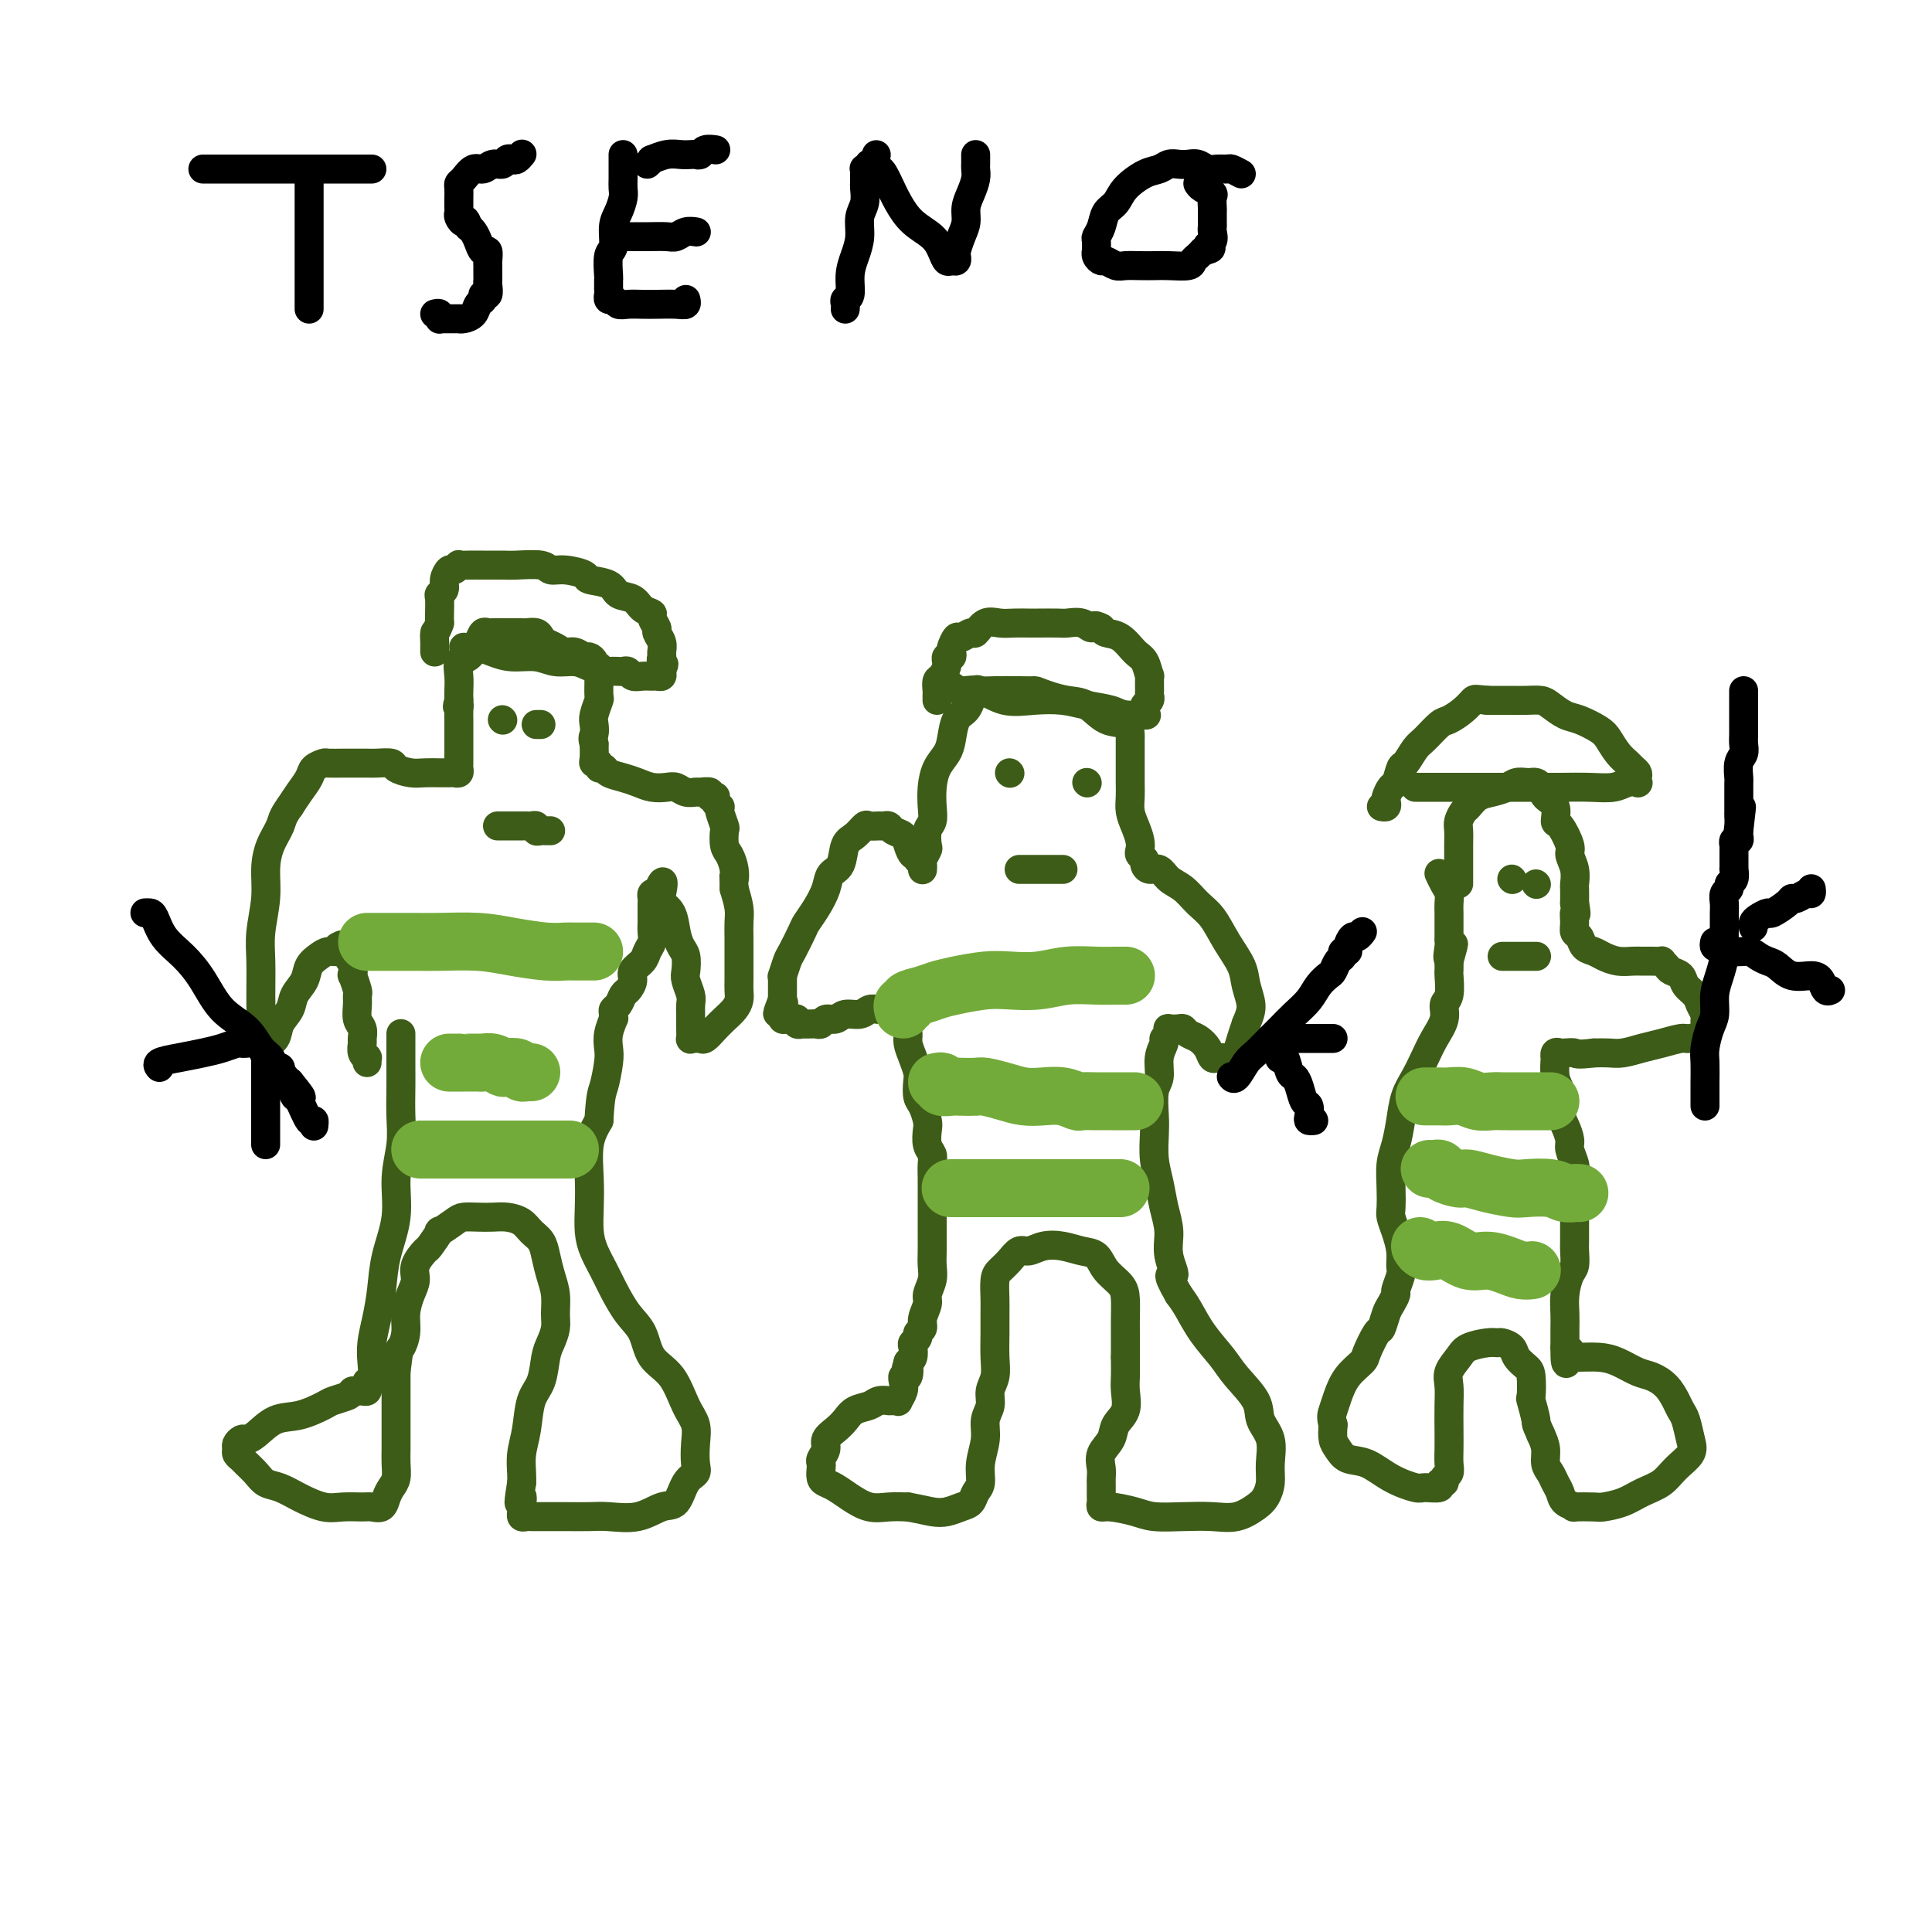 <svg viewBox='0 0 400 400' version='1.1' xmlns='http://www.w3.org/2000/svg' xmlns:xlink='http://www.w3.org/1999/xlink'><g fill='none' stroke='#3D5C18' stroke-width='6' stroke-linecap='round' stroke-linejoin='round'><path d='M83,214c0.000,0.495 0.000,0.990 0,1c-0.000,0.010 -0.000,-0.467 0,0c0.000,0.467 0.001,1.876 0,3c-0.001,1.124 -0.005,1.964 0,3c0.005,1.036 0.017,2.269 0,4c-0.017,1.731 -0.064,3.959 0,6c0.064,2.041 0.238,3.895 0,6c-0.238,2.105 -0.890,4.459 -1,7c-0.110,2.541 0.321,5.267 0,8c-0.321,2.733 -1.393,5.473 -2,8c-0.607,2.527 -0.750,4.842 -1,7c-0.250,2.158 -0.607,4.161 -1,6c-0.393,1.839 -0.824,3.515 -1,5c-0.176,1.485 -0.099,2.780 0,4c0.099,1.220 0.220,2.365 0,3c-0.220,0.635 -0.780,0.758 -1,1c-0.220,0.242 -0.100,0.601 0,1c0.100,0.399 0.182,0.839 0,1c-0.182,0.161 -0.626,0.043 -1,0c-0.374,-0.043 -0.678,-0.012 -1,0c-0.322,0.012 -0.661,0.006 -1,0'/><path d='M73,288c-0.679,0.638 -0.375,0.732 -1,1c-0.625,0.268 -2.177,0.709 -3,1c-0.823,0.291 -0.917,0.432 -2,1c-1.083,0.568 -3.154,1.563 -5,2c-1.846,0.437 -3.465,0.316 -5,1c-1.535,0.684 -2.985,2.172 -4,3c-1.015,0.828 -1.593,0.995 -2,1c-0.407,0.005 -0.642,-0.153 -1,0c-0.358,0.153 -0.840,0.618 -1,1c-0.160,0.382 0.002,0.683 0,1c-0.002,0.317 -0.167,0.652 0,1c0.167,0.348 0.666,0.708 1,1c0.334,0.292 0.503,0.514 1,1c0.497,0.486 1.322,1.234 2,2c0.678,0.766 1.209,1.550 2,2c0.791,0.450 1.844,0.566 3,1c1.156,0.434 2.417,1.188 4,2c1.583,0.812 3.489,1.683 5,2c1.511,0.317 2.629,0.079 4,0c1.371,-0.079 2.997,0.001 4,0c1.003,-0.001 1.383,-0.082 2,0c0.617,0.082 1.472,0.328 2,0c0.528,-0.328 0.730,-1.231 1,-2c0.270,-0.769 0.608,-1.404 1,-2c0.392,-0.596 0.837,-1.153 1,-2c0.163,-0.847 0.044,-1.983 0,-3c-0.044,-1.017 -0.012,-1.916 0,-3c0.012,-1.084 0.003,-2.352 0,-4c-0.003,-1.648 -0.001,-3.674 0,-5c0.001,-1.326 0.000,-1.950 0,-3c-0.000,-1.050 -0.000,-2.525 0,-4'/><path d='M82,284c0.627,-5.332 0.694,-4.664 1,-5c0.306,-0.336 0.851,-1.678 1,-3c0.149,-1.322 -0.096,-2.624 0,-4c0.096,-1.376 0.535,-2.824 1,-4c0.465,-1.176 0.956,-2.078 1,-3c0.044,-0.922 -0.359,-1.863 0,-3c0.359,-1.137 1.479,-2.469 2,-3c0.521,-0.531 0.442,-0.262 1,-1c0.558,-0.738 1.752,-2.485 2,-3c0.248,-0.515 -0.450,0.202 0,0c0.450,-0.202 2.049,-1.323 3,-2c0.951,-0.677 1.256,-0.911 2,-1c0.744,-0.089 1.928,-0.032 3,0c1.072,0.032 2.031,0.038 3,0c0.969,-0.038 1.947,-0.121 3,0c1.053,0.121 2.180,0.447 3,1c0.820,0.553 1.334,1.333 2,2c0.666,0.667 1.485,1.221 2,2c0.515,0.779 0.727,1.783 1,3c0.273,1.217 0.606,2.647 1,4c0.394,1.353 0.848,2.629 1,4c0.152,1.371 0.000,2.839 0,4c-0.000,1.161 0.151,2.016 0,3c-0.151,0.984 -0.603,2.096 -1,3c-0.397,0.904 -0.737,1.599 -1,3c-0.263,1.401 -0.449,3.509 -1,5c-0.551,1.491 -1.468,2.363 -2,4c-0.532,1.637 -0.679,4.037 -1,6c-0.321,1.963 -0.817,3.490 -1,5c-0.183,1.510 -0.052,3.003 0,4c0.052,0.997 0.026,1.499 0,2'/><path d='M108,307c-1.082,6.603 -0.287,3.612 0,3c0.287,-0.612 0.066,1.157 0,2c-0.066,0.843 0.025,0.762 0,1c-0.025,0.238 -0.164,0.796 0,1c0.164,0.204 0.631,0.055 1,0c0.369,-0.055 0.641,-0.015 1,0c0.359,0.015 0.804,0.006 2,0c1.196,-0.006 3.142,-0.009 5,0c1.858,0.009 3.628,0.030 5,0c1.372,-0.030 2.345,-0.113 4,0c1.655,0.113 3.992,0.420 6,0c2.008,-0.420 3.687,-1.567 5,-2c1.313,-0.433 2.260,-0.152 3,-1c0.740,-0.848 1.271,-2.824 2,-4c0.729,-1.176 1.654,-1.551 2,-2c0.346,-0.449 0.113,-0.974 0,-2c-0.113,-1.026 -0.107,-2.555 0,-4c0.107,-1.445 0.314,-2.806 0,-4c-0.314,-1.194 -1.151,-2.222 -2,-4c-0.849,-1.778 -1.712,-4.306 -3,-6c-1.288,-1.694 -3.002,-2.553 -4,-4c-0.998,-1.447 -1.279,-3.482 -2,-5c-0.721,-1.518 -1.882,-2.519 -3,-4c-1.118,-1.481 -2.195,-3.441 -3,-5c-0.805,-1.559 -1.340,-2.718 -2,-4c-0.660,-1.282 -1.446,-2.688 -2,-4c-0.554,-1.312 -0.875,-2.531 -1,-4c-0.125,-1.469 -0.054,-3.188 0,-5c0.054,-1.812 0.092,-3.719 0,-6c-0.092,-2.281 -0.312,-4.938 0,-7c0.312,-2.062 1.156,-3.531 2,-5'/><path d='M124,232c0.322,-5.498 0.626,-5.744 1,-7c0.374,-1.256 0.818,-3.523 1,-5c0.182,-1.477 0.101,-2.164 0,-3c-0.101,-0.836 -0.224,-1.821 0,-3c0.224,-1.179 0.795,-2.552 1,-3c0.205,-0.448 0.044,0.031 0,0c-0.044,-0.031 0.029,-0.571 0,-1c-0.029,-0.429 -0.161,-0.748 0,-1c0.161,-0.252 0.616,-0.438 1,-1c0.384,-0.562 0.698,-1.502 1,-2c0.302,-0.498 0.591,-0.556 1,-1c0.409,-0.444 0.936,-1.274 1,-2c0.064,-0.726 -0.337,-1.349 0,-2c0.337,-0.651 1.411,-1.330 2,-2c0.589,-0.670 0.694,-1.331 1,-2c0.306,-0.669 0.814,-1.345 1,-2c0.186,-0.655 0.050,-1.289 0,-2c-0.050,-0.711 -0.013,-1.500 0,-2c0.013,-0.500 0.004,-0.711 0,-1c-0.004,-0.289 -0.002,-0.655 0,-1c0.002,-0.345 0.003,-0.667 0,-1c-0.003,-0.333 -0.011,-0.677 0,-1c0.011,-0.323 0.041,-0.625 0,-1c-0.041,-0.375 -0.155,-0.821 0,-1c0.155,-0.179 0.577,-0.089 1,0'/><path d='M136,185c1.803,-4.590 1.309,-1.563 1,0c-0.309,1.563 -0.433,1.664 0,2c0.433,0.336 1.423,0.909 2,2c0.577,1.091 0.742,2.700 1,4c0.258,1.300 0.609,2.292 1,3c0.391,0.708 0.823,1.133 1,2c0.177,0.867 0.100,2.175 0,3c-0.100,0.825 -0.223,1.165 0,2c0.223,0.835 0.792,2.165 1,3c0.208,0.835 0.055,1.176 0,2c-0.055,0.824 -0.012,2.130 0,3c0.012,0.870 -0.008,1.305 0,2c0.008,0.695 0.043,1.652 0,2c-0.043,0.348 -0.163,0.087 0,0c0.163,-0.087 0.610,-0.001 1,0c0.390,0.001 0.724,-0.083 1,0c0.276,0.083 0.494,0.331 1,0c0.506,-0.331 1.298,-1.243 2,-2c0.702,-0.757 1.312,-1.358 2,-2c0.688,-0.642 1.452,-1.325 2,-2c0.548,-0.675 0.879,-1.342 1,-2c0.121,-0.658 0.033,-1.306 0,-2c-0.033,-0.694 -0.009,-1.435 0,-2c0.009,-0.565 0.003,-0.955 0,-2c-0.003,-1.045 -0.004,-2.747 0,-4c0.004,-1.253 0.011,-2.058 0,-3c-0.011,-0.942 -0.041,-2.023 0,-3c0.041,-0.977 0.155,-1.851 0,-3c-0.155,-1.149 -0.577,-2.575 -1,-4'/><path d='M152,184c-0.167,-3.624 -0.083,-2.183 0,-2c0.083,0.183 0.167,-0.890 0,-2c-0.167,-1.110 -0.584,-2.255 -1,-3c-0.416,-0.745 -0.830,-1.090 -1,-2c-0.170,-0.910 -0.097,-2.387 0,-3c0.097,-0.613 0.219,-0.363 0,-1c-0.219,-0.637 -0.777,-2.160 -1,-3c-0.223,-0.840 -0.111,-0.996 0,-1c0.111,-0.004 0.222,0.143 0,0c-0.222,-0.143 -0.776,-0.578 -1,-1c-0.224,-0.422 -0.120,-0.831 0,-1c0.120,-0.169 0.254,-0.098 0,0c-0.254,0.098 -0.897,0.223 -1,0c-0.103,-0.223 0.334,-0.796 0,-1c-0.334,-0.204 -1.440,-0.041 -2,0c-0.560,0.041 -0.576,-0.041 -1,0c-0.424,0.041 -1.257,0.204 -2,0c-0.743,-0.204 -1.395,-0.776 -2,-1c-0.605,-0.224 -1.164,-0.101 -2,0c-0.836,0.101 -1.950,0.181 -3,0c-1.050,-0.181 -2.037,-0.622 -3,-1c-0.963,-0.378 -1.903,-0.694 -3,-1c-1.097,-0.306 -2.350,-0.603 -3,-1c-0.650,-0.397 -0.696,-0.892 -1,-1c-0.304,-0.108 -0.866,0.173 -1,0c-0.134,-0.173 0.160,-0.799 0,-1c-0.160,-0.201 -0.774,0.023 -1,0c-0.226,-0.023 -0.065,-0.292 0,-1c0.065,-0.708 0.032,-1.854 0,-3'/><path d='M123,154c-0.468,-1.280 -0.140,-1.478 0,-2c0.140,-0.522 0.090,-1.366 0,-2c-0.090,-0.634 -0.221,-1.058 0,-2c0.221,-0.942 0.792,-2.404 1,-3c0.208,-0.596 0.052,-0.327 0,-1c-0.052,-0.673 0.001,-2.288 0,-3c-0.001,-0.712 -0.056,-0.520 0,-1c0.056,-0.480 0.223,-1.630 0,-2c-0.223,-0.370 -0.836,0.040 -1,0c-0.164,-0.040 0.122,-0.532 0,-1c-0.122,-0.468 -0.651,-0.913 -1,-1c-0.349,-0.087 -0.517,0.184 -1,0c-0.483,-0.184 -1.281,-0.823 -2,-1c-0.719,-0.177 -1.357,0.106 -2,0c-0.643,-0.106 -1.289,-0.603 -2,-1c-0.711,-0.397 -1.485,-0.695 -2,-1c-0.515,-0.305 -0.771,-0.618 -1,-1c-0.229,-0.382 -0.431,-0.834 -1,-1c-0.569,-0.166 -1.504,-0.044 -2,0c-0.496,0.044 -0.553,0.012 -1,0c-0.447,-0.012 -1.286,-0.005 -2,0c-0.714,0.005 -1.304,0.006 -2,0c-0.696,-0.006 -1.498,-0.019 -2,0c-0.502,0.019 -0.702,0.069 -1,0c-0.298,-0.069 -0.693,-0.259 -1,0c-0.307,0.259 -0.527,0.965 -1,2c-0.473,1.035 -1.199,2.399 -2,3c-0.801,0.601 -1.679,0.439 -2,1c-0.321,0.561 -0.086,1.843 0,3c0.086,1.157 0.025,2.188 0,3c-0.025,0.812 -0.012,1.406 0,2'/><path d='M95,145c-0.619,2.052 -0.166,1.184 0,1c0.166,-0.184 0.044,0.318 0,1c-0.044,0.682 -0.012,1.545 0,2c0.012,0.455 0.003,0.503 0,1c-0.003,0.497 -0.001,1.443 0,2c0.001,0.557 0.000,0.727 0,1c-0.000,0.273 0.000,0.651 0,1c-0.000,0.349 -0.000,0.671 0,1c0.000,0.329 0.001,0.666 0,1c-0.001,0.334 -0.003,0.664 0,1c0.003,0.336 0.012,0.679 0,1c-0.012,0.321 -0.045,0.622 0,1c0.045,0.378 0.168,0.833 0,1c-0.168,0.167 -0.629,0.044 -1,0c-0.371,-0.044 -0.654,-0.011 -1,0c-0.346,0.011 -0.755,0.000 -1,0c-0.245,-0.000 -0.326,0.010 -1,0c-0.674,-0.010 -1.942,-0.041 -3,0c-1.058,0.041 -1.906,0.155 -3,0c-1.094,-0.155 -2.433,-0.577 -3,-1c-0.567,-0.423 -0.363,-0.845 -1,-1c-0.637,-0.155 -2.115,-0.041 -3,0c-0.885,0.041 -1.178,0.010 -2,0c-0.822,-0.010 -2.175,-0.000 -3,0c-0.825,0.000 -1.123,-0.009 -2,0c-0.877,0.009 -2.332,0.036 -3,0c-0.668,-0.036 -0.549,-0.134 -1,0c-0.451,0.134 -1.471,0.500 -2,1c-0.529,0.500 -0.565,1.135 -1,2c-0.435,0.865 -1.267,1.962 -2,3c-0.733,1.038 -1.366,2.019 -2,3'/><path d='M60,167c-1.587,2.117 -1.553,2.911 -2,4c-0.447,1.089 -1.374,2.473 -2,4c-0.626,1.527 -0.953,3.197 -1,5c-0.047,1.803 0.184,3.739 0,6c-0.184,2.261 -0.782,4.849 -1,7c-0.218,2.151 -0.055,3.866 0,6c0.055,2.134 0.000,4.687 0,7c-0.000,2.313 0.053,4.387 0,6c-0.053,1.613 -0.212,2.766 0,4c0.212,1.234 0.796,2.550 1,3c0.204,0.450 0.028,0.035 0,0c-0.028,-0.035 0.090,0.311 0,0c-0.090,-0.311 -0.390,-1.280 0,-2c0.390,-0.720 1.471,-1.193 2,-2c0.529,-0.807 0.508,-1.949 1,-3c0.492,-1.051 1.497,-2.011 2,-3c0.503,-0.989 0.505,-2.006 1,-3c0.495,-0.994 1.485,-1.964 2,-3c0.515,-1.036 0.555,-2.137 1,-3c0.445,-0.863 1.295,-1.489 2,-2c0.705,-0.511 1.267,-0.907 2,-1c0.733,-0.093 1.638,0.116 2,0c0.362,-0.116 0.181,-0.558 0,-1'/><path d='M70,196c1.090,-0.669 0.814,-0.343 1,0c0.186,0.343 0.833,0.702 1,1c0.167,0.298 -0.148,0.535 0,1c0.148,0.465 0.757,1.156 1,2c0.243,0.844 0.118,1.839 0,2c-0.118,0.161 -0.229,-0.511 0,0c0.229,0.511 0.797,2.205 1,3c0.203,0.795 0.040,0.689 0,1c-0.040,0.311 0.042,1.038 0,2c-0.042,0.962 -0.208,2.159 0,3c0.208,0.841 0.792,1.326 1,2c0.208,0.674 0.042,1.539 0,2c-0.042,0.461 0.041,0.520 0,1c-0.041,0.480 -0.207,1.383 0,2c0.207,0.617 0.788,0.949 1,1c0.212,0.051 0.057,-0.179 0,0c-0.057,0.179 -0.016,0.765 0,1c0.016,0.235 0.008,0.117 0,0'/><path d='M190,178c0.087,-0.469 0.174,-0.937 0,-1c-0.174,-0.063 -0.610,0.281 -1,0c-0.390,-0.281 -0.735,-1.185 -1,-2c-0.265,-0.815 -0.451,-1.539 -1,-2c-0.549,-0.461 -1.460,-0.659 -2,-1c-0.540,-0.341 -0.707,-0.825 -1,-1c-0.293,-0.175 -0.711,-0.040 -1,0c-0.289,0.040 -0.449,-0.013 -1,0c-0.551,0.013 -1.495,0.094 -2,0c-0.505,-0.094 -0.573,-0.363 -1,0c-0.427,0.363 -1.213,1.359 -2,2c-0.787,0.641 -1.576,0.926 -2,2c-0.424,1.074 -0.485,2.935 -1,4c-0.515,1.065 -1.485,1.333 -2,2c-0.515,0.667 -0.576,1.734 -1,3c-0.424,1.266 -1.213,2.732 -2,4c-0.787,1.268 -1.574,2.337 -2,3c-0.426,0.663 -0.492,0.919 -1,2c-0.508,1.081 -1.457,2.986 -2,4c-0.543,1.014 -0.682,1.136 -1,2c-0.318,0.864 -0.817,2.469 -1,3c-0.183,0.531 -0.049,-0.011 0,0c0.049,0.011 0.013,0.577 0,1c-0.013,0.423 -0.004,0.705 0,1c0.004,0.295 0.001,0.605 0,1c-0.001,0.395 -0.000,0.876 0,1c0.000,0.124 0.000,-0.107 0,0c-0.000,0.107 -0.000,0.554 0,1'/><path d='M162,207c-2.010,5.128 -0.536,1.948 0,1c0.536,-0.948 0.132,0.335 0,1c-0.132,0.665 0.007,0.713 0,1c-0.007,0.287 -0.161,0.813 0,1c0.161,0.187 0.636,0.036 1,0c0.364,-0.036 0.618,0.043 1,0c0.382,-0.043 0.894,-0.208 1,0c0.106,0.208 -0.193,0.787 0,1c0.193,0.213 0.878,0.058 1,0c0.122,-0.058 -0.319,-0.020 0,0c0.319,0.020 1.398,0.020 2,0c0.602,-0.020 0.727,-0.062 1,0c0.273,0.062 0.696,0.228 1,0c0.304,-0.228 0.490,-0.849 1,-1c0.510,-0.151 1.343,0.170 2,0c0.657,-0.170 1.136,-0.830 2,-1c0.864,-0.170 2.111,0.151 3,0c0.889,-0.151 1.419,-0.774 2,-1c0.581,-0.226 1.212,-0.057 2,0c0.788,0.057 1.731,0.000 2,0c0.269,-0.000 -0.138,0.055 0,0c0.138,-0.055 0.820,-0.221 1,0c0.180,0.221 -0.144,0.829 0,1c0.144,0.171 0.755,-0.094 1,0c0.245,0.094 0.122,0.547 0,1'/><path d='M186,211c3.234,-0.027 2.320,0.405 2,1c-0.320,0.595 -0.047,1.351 0,2c0.047,0.649 -0.132,1.189 0,2c0.132,0.811 0.574,1.893 1,3c0.426,1.107 0.836,2.240 1,3c0.164,0.760 0.083,1.147 0,2c-0.083,0.853 -0.167,2.172 0,3c0.167,0.828 0.584,1.167 1,2c0.416,0.833 0.829,2.161 1,3c0.171,0.839 0.098,1.187 0,2c-0.098,0.813 -0.222,2.089 0,3c0.222,0.911 0.792,1.458 1,2c0.208,0.542 0.056,1.079 0,2c-0.056,0.921 -0.015,2.228 0,3c0.015,0.772 0.004,1.011 0,2c-0.004,0.989 -0.001,2.729 0,4c0.001,1.271 0.001,2.072 0,3c-0.001,0.928 -0.004,1.982 0,3c0.004,1.018 0.016,2.001 0,3c-0.016,0.999 -0.061,2.014 0,3c0.061,0.986 0.228,1.941 0,3c-0.228,1.059 -0.850,2.220 -1,3c-0.150,0.780 0.171,1.179 0,2c-0.171,0.821 -0.834,2.066 -1,3c-0.166,0.934 0.166,1.559 0,2c-0.166,0.441 -0.828,0.699 -1,1c-0.172,0.301 0.147,0.644 0,1c-0.147,0.356 -0.761,0.724 -1,1c-0.239,0.276 -0.103,0.459 0,1c0.103,0.541 0.172,1.440 0,2c-0.172,0.560 -0.586,0.780 -1,1'/><path d='M188,282c-0.789,2.732 -0.263,1.063 0,1c0.263,-0.063 0.263,1.479 0,2c-0.263,0.521 -0.788,0.020 -1,0c-0.212,-0.020 -0.112,0.439 0,1c0.112,0.561 0.236,1.222 0,2c-0.236,0.778 -0.832,1.673 -1,2c-0.168,0.327 0.092,0.087 0,0c-0.092,-0.087 -0.537,-0.020 -1,0c-0.463,0.020 -0.943,-0.007 -1,0c-0.057,0.007 0.308,0.046 0,0c-0.308,-0.046 -1.289,-0.178 -2,0c-0.711,0.178 -1.151,0.667 -2,1c-0.849,0.333 -2.107,0.512 -3,1c-0.893,0.488 -1.420,1.286 -2,2c-0.580,0.714 -1.213,1.343 -2,2c-0.787,0.657 -1.727,1.341 -2,2c-0.273,0.659 0.122,1.294 0,2c-0.122,0.706 -0.763,1.485 -1,2c-0.237,0.515 -0.072,0.767 0,1c0.072,0.233 0.052,0.446 0,1c-0.052,0.554 -0.135,1.448 0,2c0.135,0.552 0.489,0.761 1,1c0.511,0.239 1.178,0.509 2,1c0.822,0.491 1.798,1.204 3,2c1.202,0.796 2.631,1.676 4,2c1.369,0.324 2.677,0.093 4,0c1.323,-0.093 2.662,-0.046 4,0'/><path d='M188,312c2.848,0.522 3.967,0.827 5,1c1.033,0.173 1.980,0.213 3,0c1.020,-0.213 2.115,-0.681 3,-1c0.885,-0.319 1.562,-0.489 2,-1c0.438,-0.511 0.638,-1.361 1,-2c0.362,-0.639 0.886,-1.066 1,-2c0.114,-0.934 -0.181,-2.375 0,-4c0.181,-1.625 0.837,-3.435 1,-5c0.163,-1.565 -0.167,-2.886 0,-4c0.167,-1.114 0.829,-2.023 1,-3c0.171,-0.977 -0.150,-2.022 0,-3c0.150,-0.978 0.773,-1.888 1,-3c0.227,-1.112 0.060,-2.427 0,-4c-0.060,-1.573 -0.014,-3.405 0,-5c0.014,-1.595 -0.004,-2.955 0,-4c0.004,-1.045 0.032,-1.776 0,-3c-0.032,-1.224 -0.122,-2.940 0,-4c0.122,-1.060 0.458,-1.465 1,-2c0.542,-0.535 1.292,-1.202 2,-2c0.708,-0.798 1.375,-1.727 2,-2c0.625,-0.273 1.207,0.110 2,0c0.793,-0.110 1.797,-0.714 3,-1c1.203,-0.286 2.606,-0.253 4,0c1.394,0.253 2.780,0.727 4,1c1.220,0.273 2.274,0.345 3,1c0.726,0.655 1.123,1.892 2,3c0.877,1.108 2.235,2.087 3,3c0.765,0.913 0.937,1.760 1,3c0.063,1.240 0.017,2.872 0,4c-0.017,1.128 -0.005,1.751 0,3c0.005,1.249 0.002,3.125 0,5'/><path d='M233,281c0.008,2.635 0.029,3.223 0,4c-0.029,0.777 -0.106,1.744 0,3c0.106,1.256 0.396,2.801 0,4c-0.396,1.199 -1.479,2.051 -2,3c-0.521,0.949 -0.479,1.993 -1,3c-0.521,1.007 -1.604,1.975 -2,3c-0.396,1.025 -0.106,2.106 0,3c0.106,0.894 0.029,1.601 0,2c-0.029,0.399 -0.009,0.489 0,1c0.009,0.511 0.006,1.443 0,2c-0.006,0.557 -0.014,0.741 0,1c0.014,0.259 0.049,0.595 0,1c-0.049,0.405 -0.181,0.879 0,1c0.181,0.121 0.676,-0.112 2,0c1.324,0.112 3.477,0.567 5,1c1.523,0.433 2.418,0.842 4,1c1.582,0.158 3.852,0.065 6,0c2.148,-0.065 4.173,-0.103 6,0c1.827,0.103 3.456,0.346 5,0c1.544,-0.346 3.004,-1.281 4,-2c0.996,-0.719 1.527,-1.220 2,-2c0.473,-0.780 0.887,-1.838 1,-3c0.113,-1.162 -0.074,-2.429 0,-4c0.074,-1.571 0.408,-3.448 0,-5c-0.408,-1.552 -1.558,-2.780 -2,-4c-0.442,-1.220 -0.177,-2.430 -1,-4c-0.823,-1.570 -2.734,-3.498 -4,-5c-1.266,-1.502 -1.886,-2.578 -3,-4c-1.114,-1.422 -2.723,-3.191 -4,-5c-1.277,-1.809 -2.222,-3.660 -3,-5c-0.778,-1.340 -1.389,-2.170 -2,-3'/><path d='M244,268c-3.102,-5.368 -1.356,-3.789 -1,-4c0.356,-0.211 -0.679,-2.211 -1,-4c-0.321,-1.789 0.072,-3.367 0,-5c-0.072,-1.633 -0.607,-3.320 -1,-5c-0.393,-1.680 -0.642,-3.353 -1,-5c-0.358,-1.647 -0.824,-3.269 -1,-5c-0.176,-1.731 -0.062,-3.572 0,-5c0.062,-1.428 0.073,-2.442 0,-4c-0.073,-1.558 -0.231,-3.660 0,-5c0.231,-1.340 0.850,-1.917 1,-3c0.150,-1.083 -0.170,-2.672 0,-4c0.170,-1.328 0.828,-2.394 1,-3c0.172,-0.606 -0.143,-0.751 0,-1c0.143,-0.249 0.745,-0.604 1,-1c0.255,-0.396 0.161,-0.835 0,-1c-0.161,-0.165 -0.391,-0.056 0,0c0.391,0.056 1.404,0.059 2,0c0.596,-0.059 0.776,-0.180 1,0c0.224,0.180 0.494,0.661 1,1c0.506,0.339 1.249,0.536 2,1c0.751,0.464 1.511,1.196 2,2c0.489,0.804 0.708,1.680 1,2c0.292,0.320 0.655,0.084 1,0c0.345,-0.084 0.670,-0.017 1,0c0.330,0.017 0.666,-0.015 1,0c0.334,0.015 0.667,0.076 1,0c0.333,-0.076 0.667,-0.290 1,-1c0.333,-0.710 0.667,-1.917 1,-3c0.333,-1.083 0.667,-2.041 1,-3'/><path d='M258,212c0.745,-1.795 1.109,-2.781 1,-4c-0.109,-1.219 -0.689,-2.671 -1,-4c-0.311,-1.329 -0.351,-2.534 -1,-4c-0.649,-1.466 -1.907,-3.193 -3,-5c-1.093,-1.807 -2.022,-3.693 -3,-5c-0.978,-1.307 -2.006,-2.034 -3,-3c-0.994,-0.966 -1.955,-2.171 -3,-3c-1.045,-0.829 -2.174,-1.283 -3,-2c-0.826,-0.717 -1.349,-1.698 -2,-2c-0.651,-0.302 -1.428,0.074 -2,0c-0.572,-0.074 -0.937,-0.599 -1,-1c-0.063,-0.401 0.177,-0.677 0,-1c-0.177,-0.323 -0.769,-0.694 -1,-1c-0.231,-0.306 -0.100,-0.546 0,-1c0.100,-0.454 0.170,-1.121 0,-2c-0.170,-0.879 -0.582,-1.969 -1,-3c-0.418,-1.031 -0.844,-2.002 -1,-3c-0.156,-0.998 -0.042,-2.025 0,-3c0.042,-0.975 0.011,-1.900 0,-3c-0.011,-1.100 -0.003,-2.375 0,-3c0.003,-0.625 0.001,-0.600 0,-1c-0.001,-0.400 -0.001,-1.225 0,-2c0.001,-0.775 0.002,-1.501 0,-2c-0.002,-0.499 -0.009,-0.771 0,-1c0.009,-0.229 0.033,-0.414 0,-1c-0.033,-0.586 -0.122,-1.571 -1,-2c-0.878,-0.429 -2.545,-0.300 -4,-1c-1.455,-0.700 -2.700,-2.227 -4,-3c-1.300,-0.773 -2.657,-0.792 -4,-1c-1.343,-0.208 -2.671,-0.604 -4,-1'/><path d='M217,144c-3.042,-1.155 -2.646,-1.044 -3,-1c-0.354,0.044 -1.458,0.020 -3,0c-1.542,-0.020 -3.523,-0.035 -5,0c-1.477,0.035 -2.450,0.121 -3,0c-0.550,-0.121 -0.676,-0.449 -1,0c-0.324,0.449 -0.847,1.674 -1,2c-0.153,0.326 0.062,-0.247 0,0c-0.062,0.247 -0.401,1.314 -1,2c-0.599,0.686 -1.456,0.990 -2,2c-0.544,1.010 -0.773,2.724 -1,4c-0.227,1.276 -0.452,2.114 -1,3c-0.548,0.886 -1.418,1.822 -2,3c-0.582,1.178 -0.874,2.600 -1,4c-0.126,1.400 -0.085,2.780 0,4c0.085,1.220 0.215,2.281 0,3c-0.215,0.719 -0.776,1.095 -1,2c-0.224,0.905 -0.113,2.337 0,3c0.113,0.663 0.226,0.556 0,1c-0.226,0.444 -0.793,1.439 -1,2c-0.207,0.561 -0.056,0.686 0,1c0.056,0.314 0.015,0.815 0,1c-0.015,0.185 -0.004,0.053 0,0c0.004,-0.053 0.002,-0.026 0,0'/><path d='M302,183c0.000,-0.382 0.000,-0.763 0,-1c-0.000,-0.237 -0.001,-0.328 0,-1c0.001,-0.672 0.003,-1.924 0,-3c-0.003,-1.076 -0.013,-1.975 0,-3c0.013,-1.025 0.047,-2.176 0,-3c-0.047,-0.824 -0.176,-1.320 0,-2c0.176,-0.680 0.656,-1.544 1,-2c0.344,-0.456 0.553,-0.504 1,-1c0.447,-0.496 1.131,-1.439 2,-2c0.869,-0.561 1.921,-0.739 3,-1c1.079,-0.261 2.183,-0.606 3,-1c0.817,-0.394 1.346,-0.838 2,-1c0.654,-0.162 1.432,-0.041 2,0c0.568,0.041 0.924,0.003 1,0c0.076,-0.003 -0.130,0.028 0,0c0.130,-0.028 0.595,-0.115 1,0c0.405,0.115 0.751,0.434 1,1c0.249,0.566 0.400,1.381 1,2c0.600,0.619 1.648,1.043 2,2c0.352,0.957 0.007,2.447 0,3c-0.007,0.553 0.324,0.169 1,1c0.676,0.831 1.698,2.875 2,4c0.302,1.125 -0.115,1.329 0,2c0.115,0.671 0.763,1.809 1,3c0.237,1.191 0.064,2.436 0,3c-0.064,0.564 -0.018,0.447 0,1c0.018,0.553 0.009,1.777 0,3'/><path d='M326,187c0.615,3.456 0.153,2.096 0,2c-0.153,-0.096 0.004,1.074 0,2c-0.004,0.926 -0.168,1.610 0,2c0.168,0.390 0.666,0.487 1,1c0.334,0.513 0.502,1.444 1,2c0.498,0.556 1.327,0.737 2,1c0.673,0.263 1.191,0.606 2,1c0.809,0.394 1.909,0.838 3,1c1.091,0.162 2.172,0.043 3,0c0.828,-0.043 1.402,-0.009 2,0c0.598,0.009 1.220,-0.009 2,0c0.780,0.009 1.719,0.043 2,0c0.281,-0.043 -0.094,-0.163 0,0c0.094,0.163 0.659,0.610 1,1c0.341,0.390 0.458,0.723 1,1c0.542,0.277 1.508,0.498 2,1c0.492,0.502 0.510,1.286 1,2c0.490,0.714 1.452,1.357 2,2c0.548,0.643 0.682,1.286 1,2c0.318,0.714 0.820,1.501 1,2c0.180,0.499 0.038,0.712 0,1c-0.038,0.288 0.028,0.651 0,1c-0.028,0.349 -0.149,0.685 0,1c0.149,0.315 0.568,0.609 0,1c-0.568,0.391 -2.123,0.879 -3,1c-0.877,0.121 -1.077,-0.125 -2,0c-0.923,0.125 -2.568,0.622 -4,1c-1.432,0.378 -2.652,0.637 -4,1c-1.348,0.363 -2.824,0.828 -4,1c-1.176,0.172 -2.050,0.049 -3,0c-0.950,-0.049 -1.975,-0.025 -3,0'/><path d='M330,218c-3.891,0.466 -3.617,0.129 -4,0c-0.383,-0.129 -1.423,-0.052 -2,0c-0.577,0.052 -0.692,0.080 -1,0c-0.308,-0.080 -0.811,-0.266 -1,0c-0.189,0.266 -0.066,0.984 0,1c0.066,0.016 0.073,-0.670 0,0c-0.073,0.670 -0.226,2.697 0,4c0.226,1.303 0.830,1.881 1,3c0.170,1.119 -0.094,2.779 0,4c0.094,1.221 0.547,2.004 1,3c0.453,0.996 0.906,2.206 1,3c0.094,0.794 -0.171,1.171 0,2c0.171,0.829 0.778,2.109 1,3c0.222,0.891 0.060,1.393 0,2c-0.060,0.607 -0.016,1.320 0,2c0.016,0.680 0.004,1.327 0,2c-0.004,0.673 -0.001,1.372 0,2c0.001,0.628 0.001,1.183 0,2c-0.001,0.817 -0.003,1.894 0,3c0.003,1.106 0.011,2.242 0,3c-0.011,0.758 -0.041,1.140 0,2c0.041,0.860 0.155,2.198 0,3c-0.155,0.802 -0.577,1.068 -1,2c-0.423,0.932 -0.845,2.529 -1,4c-0.155,1.471 -0.041,2.817 0,4c0.041,1.183 0.011,2.203 0,3c-0.011,0.797 -0.003,1.371 0,2c0.003,0.629 0.002,1.315 0,2'/><path d='M324,279c-0.067,6.044 0.764,2.155 1,1c0.236,-1.155 -0.125,0.425 0,1c0.125,0.575 0.736,0.147 1,0c0.264,-0.147 0.181,-0.013 1,0c0.819,0.013 2.541,-0.097 4,0c1.459,0.097 2.657,0.400 4,1c1.343,0.600 2.832,1.498 4,2c1.168,0.502 2.015,0.608 3,1c0.985,0.392 2.109,1.070 3,2c0.891,0.930 1.547,2.111 2,3c0.453,0.889 0.701,1.487 1,2c0.299,0.513 0.650,0.942 1,2c0.350,1.058 0.698,2.744 1,4c0.302,1.256 0.557,2.080 0,3c-0.557,0.920 -1.925,1.935 -3,3c-1.075,1.065 -1.857,2.180 -3,3c-1.143,0.820 -2.648,1.344 -4,2c-1.352,0.656 -2.553,1.444 -4,2c-1.447,0.556 -3.141,0.879 -4,1c-0.859,0.121 -0.885,0.041 -2,0c-1.115,-0.041 -3.321,-0.041 -4,0c-0.679,0.041 0.169,0.124 0,0c-0.169,-0.124 -1.356,-0.455 -2,-1c-0.644,-0.545 -0.746,-1.304 -1,-2c-0.254,-0.696 -0.659,-1.330 -1,-2c-0.341,-0.670 -0.617,-1.375 -1,-2c-0.383,-0.625 -0.872,-1.168 -1,-2c-0.128,-0.832 0.106,-1.952 0,-3c-0.106,-1.048 -0.553,-2.024 -1,-3'/><path d='M319,297c-1.249,-2.758 -0.873,-2.153 -1,-3c-0.127,-0.847 -0.759,-3.147 -1,-4c-0.241,-0.853 -0.091,-0.259 0,-1c0.091,-0.741 0.123,-2.815 0,-4c-0.123,-1.185 -0.400,-1.480 -1,-2c-0.600,-0.520 -1.524,-1.264 -2,-2c-0.476,-0.736 -0.505,-1.463 -1,-2c-0.495,-0.537 -1.455,-0.885 -2,-1c-0.545,-0.115 -0.675,0.003 -1,0c-0.325,-0.003 -0.843,-0.126 -2,0c-1.157,0.126 -2.951,0.500 -4,1c-1.049,0.500 -1.353,1.127 -2,2c-0.647,0.873 -1.637,1.994 -2,3c-0.363,1.006 -0.097,1.897 0,3c0.097,1.103 0.027,2.418 0,4c-0.027,1.582 -0.011,3.432 0,5c0.011,1.568 0.018,2.855 0,4c-0.018,1.145 -0.062,2.148 0,3c0.062,0.852 0.230,1.553 0,2c-0.230,0.447 -0.856,0.641 -1,1c-0.144,0.359 0.196,0.882 0,1c-0.196,0.118 -0.929,-0.169 -1,0c-0.071,0.169 0.519,0.795 0,1c-0.519,0.205 -2.149,-0.010 -3,0c-0.851,0.010 -0.924,0.245 -2,0c-1.076,-0.245 -3.153,-0.971 -5,-2c-1.847,-1.029 -3.462,-2.361 -5,-3c-1.538,-0.639 -3.000,-0.584 -4,-1c-1.000,-0.416 -1.538,-1.304 -2,-2c-0.462,-0.696 -0.846,-1.199 -1,-2c-0.154,-0.801 -0.077,-1.901 0,-3'/><path d='M276,295c-0.505,-1.633 -0.267,-2.217 0,-3c0.267,-0.783 0.562,-1.766 1,-3c0.438,-1.234 1.020,-2.720 2,-4c0.980,-1.280 2.357,-2.353 3,-3c0.643,-0.647 0.553,-0.869 1,-2c0.447,-1.131 1.430,-3.172 2,-4c0.570,-0.828 0.726,-0.444 1,-1c0.274,-0.556 0.666,-2.054 1,-3c0.334,-0.946 0.611,-1.341 1,-2c0.389,-0.659 0.890,-1.582 1,-2c0.110,-0.418 -0.169,-0.331 0,-1c0.169,-0.669 0.788,-2.095 1,-3c0.212,-0.905 0.018,-1.291 0,-2c-0.018,-0.709 0.139,-1.742 0,-3c-0.139,-1.258 -0.574,-2.742 -1,-4c-0.426,-1.258 -0.843,-2.292 -1,-3c-0.157,-0.708 -0.053,-1.090 0,-2c0.053,-0.910 0.055,-2.347 0,-4c-0.055,-1.653 -0.166,-3.523 0,-5c0.166,-1.477 0.611,-2.562 1,-4c0.389,-1.438 0.723,-3.231 1,-5c0.277,-1.769 0.499,-3.516 1,-5c0.501,-1.484 1.282,-2.705 2,-4c0.718,-1.295 1.373,-2.662 2,-4c0.627,-1.338 1.226,-2.646 2,-4c0.774,-1.354 1.724,-2.754 2,-4c0.276,-1.246 -0.122,-2.340 0,-3c0.122,-0.660 0.765,-0.888 1,-2c0.235,-1.112 0.063,-3.107 0,-4c-0.063,-0.893 -0.018,-0.684 0,-1c0.018,-0.316 0.009,-1.158 0,-2'/><path d='M300,199c1.856,-6.615 0.497,-2.154 0,-1c-0.497,1.154 -0.133,-1.000 0,-2c0.133,-1.000 0.036,-0.845 0,-1c-0.036,-0.155 -0.010,-0.619 0,-1c0.010,-0.381 0.003,-0.679 0,-1c-0.003,-0.321 -0.001,-0.666 0,-1c0.001,-0.334 0.001,-0.656 0,-1c-0.001,-0.344 -0.003,-0.711 0,-1c0.003,-0.289 0.011,-0.502 0,-1c-0.011,-0.498 -0.042,-1.283 0,-2c0.042,-0.717 0.155,-1.368 0,-2c-0.155,-0.632 -0.580,-1.247 -1,-2c-0.420,-0.753 -0.834,-1.644 -1,-2c-0.166,-0.356 -0.083,-0.178 0,0'/><path d='M313,182c0.000,0.000 0.100,0.100 0.1,0.1'/><path d='M318,183c0.000,0.000 0.100,0.100 0.1,0.1'/><path d='M209,160c0.000,0.000 0.100,0.100 0.1,0.1'/><path d='M225,162c0.000,0.000 0.100,0.100 0.1,0.1'/><path d='M104,149c0.000,0.000 0.100,0.100 0.1,0.1'/><path d='M111,150c0.417,0.000 0.833,0.000 1,0c0.167,0.000 0.083,0.000 0,0'/><path d='M96,134c0.264,0.022 0.528,0.043 1,0c0.472,-0.043 1.154,-0.151 2,0c0.846,0.151 1.858,0.562 3,1c1.142,0.438 2.416,0.905 4,1c1.584,0.095 3.479,-0.181 5,0c1.521,0.181 2.669,0.819 4,1c1.331,0.181 2.847,-0.095 4,0c1.153,0.095 1.944,0.562 3,1c1.056,0.438 2.377,0.848 3,1c0.623,0.152 0.547,0.044 1,0c0.453,-0.044 1.433,-0.026 2,0c0.567,0.026 0.719,0.060 1,0c0.281,-0.060 0.691,-0.212 1,0c0.309,0.212 0.517,0.790 1,1c0.483,0.210 1.240,0.053 2,0c0.760,-0.053 1.524,-0.003 2,0c0.476,0.003 0.664,-0.040 1,0c0.336,0.040 0.821,0.165 1,0c0.179,-0.165 0.051,-0.618 0,-1c-0.051,-0.382 -0.026,-0.691 0,-1'/><path d='M137,138c0.927,-0.485 0.244,-0.697 0,-1c-0.244,-0.303 -0.050,-0.696 0,-1c0.050,-0.304 -0.043,-0.519 0,-1c0.043,-0.481 0.224,-1.228 0,-2c-0.224,-0.772 -0.851,-1.568 -1,-2c-0.149,-0.432 0.180,-0.501 0,-1c-0.180,-0.499 -0.867,-1.428 -1,-2c-0.133,-0.572 0.290,-0.787 0,-1c-0.290,-0.213 -1.294,-0.424 -2,-1c-0.706,-0.576 -1.114,-1.516 -2,-2c-0.886,-0.484 -2.250,-0.512 -3,-1c-0.750,-0.488 -0.887,-1.436 -2,-2c-1.113,-0.564 -3.201,-0.743 -4,-1c-0.799,-0.257 -0.308,-0.591 -1,-1c-0.692,-0.409 -2.568,-0.894 -4,-1c-1.432,-0.106 -2.421,0.168 -3,0c-0.579,-0.168 -0.749,-0.777 -2,-1c-1.251,-0.223 -3.583,-0.059 -5,0c-1.417,0.059 -1.920,0.015 -3,0c-1.080,-0.015 -2.737,0.000 -4,0c-1.263,-0.000 -2.131,-0.016 -3,0c-0.869,0.016 -1.740,0.063 -2,0c-0.260,-0.063 0.089,-0.234 0,0c-0.089,0.234 -0.616,0.875 -1,1c-0.384,0.125 -0.625,-0.267 -1,0c-0.375,0.267 -0.885,1.191 -1,2c-0.115,0.809 0.165,1.501 0,2c-0.165,0.499 -0.776,0.804 -1,1c-0.224,0.196 -0.060,0.284 0,1c0.060,0.716 0.017,2.062 0,3c-0.017,0.938 -0.009,1.469 0,2'/><path d='M91,129c-0.691,2.045 -0.917,1.659 -1,2c-0.083,0.341 -0.022,1.411 0,2c0.022,0.589 0.006,0.697 0,1c-0.006,0.303 -0.002,0.801 0,1c0.002,0.199 0.001,0.100 0,0'/><path d='M195,142c0.346,0.035 0.691,0.069 1,0c0.309,-0.069 0.580,-0.243 1,0c0.420,0.243 0.989,0.901 2,1c1.011,0.099 2.463,-0.363 4,0c1.537,0.363 3.157,1.550 5,2c1.843,0.450 3.909,0.163 6,0c2.091,-0.163 4.208,-0.202 6,0c1.792,0.202 3.261,0.643 5,1c1.739,0.357 3.748,0.629 5,1c1.252,0.371 1.746,0.843 3,1c1.254,0.157 3.268,0.001 4,0c0.732,-0.001 0.182,0.154 0,0c-0.182,-0.154 0.004,-0.616 0,-1c-0.004,-0.384 -0.197,-0.689 0,-1c0.197,-0.311 0.786,-0.627 1,-1c0.214,-0.373 0.055,-0.804 0,-1c-0.055,-0.196 -0.006,-0.159 0,-1c0.006,-0.841 -0.031,-2.562 0,-3c0.031,-0.438 0.131,0.405 0,0c-0.131,-0.405 -0.494,-2.059 -1,-3c-0.506,-0.941 -1.156,-1.170 -2,-2c-0.844,-0.830 -1.881,-2.262 -3,-3c-1.119,-0.738 -2.320,-0.782 -3,-1c-0.680,-0.218 -0.840,-0.609 -1,-1'/><path d='M228,130c-1.768,-1.022 -1.689,-0.078 -2,0c-0.311,0.078 -1.013,-0.711 -2,-1c-0.987,-0.289 -2.259,-0.078 -3,0c-0.741,0.078 -0.950,0.021 -2,0c-1.050,-0.021 -2.942,-0.008 -4,0c-1.058,0.008 -1.282,0.010 -2,0c-0.718,-0.010 -1.932,-0.032 -3,0c-1.068,0.032 -1.992,0.118 -3,0c-1.008,-0.118 -2.101,-0.440 -3,0c-0.899,0.440 -1.604,1.641 -2,2c-0.396,0.359 -0.485,-0.126 -1,0c-0.515,0.126 -1.458,0.861 -2,1c-0.542,0.139 -0.685,-0.317 -1,0c-0.315,0.317 -0.803,1.409 -1,2c-0.197,0.591 -0.105,0.682 0,1c0.105,0.318 0.221,0.863 0,1c-0.221,0.137 -0.781,-0.133 -1,0c-0.219,0.133 -0.097,0.669 0,1c0.097,0.331 0.170,0.456 0,1c-0.170,0.544 -0.581,1.509 -1,2c-0.419,0.491 -0.844,0.510 -1,1c-0.156,0.490 -0.042,1.451 0,2c0.042,0.549 0.011,0.686 0,1c-0.011,0.314 -0.003,0.804 0,1c0.003,0.196 0.002,0.098 0,0'/><path d='M293,163c0.441,0.000 0.882,0.000 1,0c0.118,-0.000 -0.088,-0.000 1,0c1.088,0.000 3.468,0.000 5,0c1.532,-0.000 2.215,-0.000 4,0c1.785,0.000 4.673,0.001 7,0c2.327,-0.001 4.093,-0.004 6,0c1.907,0.004 3.954,0.015 6,0c2.046,-0.015 4.089,-0.056 6,0c1.911,0.056 3.689,0.208 5,0c1.311,-0.208 2.156,-0.777 3,-1c0.844,-0.223 1.687,-0.101 2,0c0.313,0.101 0.096,0.182 0,0c-0.096,-0.182 -0.070,-0.628 0,-1c0.070,-0.372 0.184,-0.670 0,-1c-0.184,-0.330 -0.666,-0.693 -1,-1c-0.334,-0.307 -0.519,-0.559 -1,-1c-0.481,-0.441 -1.258,-1.073 -2,-2c-0.742,-0.927 -1.449,-2.150 -2,-3c-0.551,-0.850 -0.948,-1.328 -2,-2c-1.052,-0.672 -2.760,-1.539 -4,-2c-1.240,-0.461 -2.012,-0.516 -3,-1c-0.988,-0.484 -2.194,-1.398 -3,-2c-0.806,-0.602 -1.213,-0.893 -2,-1c-0.787,-0.107 -1.953,-0.029 -3,0c-1.047,0.029 -1.974,0.008 -3,0c-1.026,-0.008 -2.150,-0.002 -3,0c-0.850,0.002 -1.425,0.001 -2,0'/><path d='M308,145c-2.612,-0.245 -2.643,-0.357 -3,0c-0.357,0.357 -1.040,1.182 -2,2c-0.960,0.818 -2.197,1.628 -3,2c-0.803,0.372 -1.171,0.307 -2,1c-0.829,0.693 -2.120,2.144 -3,3c-0.880,0.856 -1.349,1.117 -2,2c-0.651,0.883 -1.485,2.387 -2,3c-0.515,0.613 -0.713,0.335 -1,1c-0.287,0.665 -0.664,2.273 -1,3c-0.336,0.727 -0.630,0.573 -1,1c-0.370,0.427 -0.818,1.435 -1,2c-0.182,0.565 -0.100,0.688 0,1c0.100,0.312 0.219,0.815 0,1c-0.219,0.185 -0.777,0.053 -1,0c-0.223,-0.053 -0.112,-0.026 0,0'/></g>
<g fill='none' stroke='#000000' stroke-width='6' stroke-linecap='round' stroke-linejoin='round'><path d='M353,229c-0.000,-0.447 -0.000,-0.894 0,-1c0.000,-0.106 0.000,0.130 0,0c-0.000,-0.130 -0.001,-0.628 0,-1c0.001,-0.372 0.003,-0.620 0,-1c-0.003,-0.380 -0.011,-0.891 0,-2c0.011,-1.109 0.041,-2.817 0,-4c-0.041,-1.183 -0.152,-1.842 0,-3c0.152,-1.158 0.566,-2.817 1,-4c0.434,-1.183 0.887,-1.891 1,-3c0.113,-1.109 -0.113,-2.617 0,-4c0.113,-1.383 0.566,-2.639 1,-4c0.434,-1.361 0.849,-2.826 1,-4c0.151,-1.174 0.039,-2.059 0,-3c-0.039,-0.941 -0.007,-1.940 0,-3c0.007,-1.060 -0.013,-2.182 0,-3c0.013,-0.818 0.060,-1.331 0,-2c-0.060,-0.669 -0.226,-1.493 0,-2c0.226,-0.507 0.845,-0.696 1,-1c0.155,-0.304 -0.155,-0.725 0,-1c0.155,-0.275 0.773,-0.406 1,-1c0.227,-0.594 0.061,-1.650 0,-2c-0.061,-0.350 -0.016,0.007 0,0c0.016,-0.007 0.005,-0.379 0,-1c-0.005,-0.621 -0.002,-1.491 0,-2c0.002,-0.509 0.004,-0.657 0,-1c-0.004,-0.343 -0.015,-0.879 0,-1c0.015,-0.121 0.057,0.175 0,0c-0.057,-0.175 -0.211,-0.820 0,-1c0.211,-0.180 0.788,0.105 1,0c0.212,-0.105 0.061,-0.602 0,-1c-0.061,-0.398 -0.030,-0.699 0,-1'/><path d='M360,172c1.083,-9.074 0.290,-3.258 0,-1c-0.290,2.258 -0.078,0.956 0,0c0.078,-0.956 0.021,-1.568 0,-2c-0.021,-0.432 -0.006,-0.683 0,-1c0.006,-0.317 0.002,-0.699 0,-1c-0.002,-0.301 -0.001,-0.521 0,-1c0.001,-0.479 0.004,-1.216 0,-2c-0.004,-0.784 -0.015,-1.613 0,-2c0.015,-0.387 0.057,-0.330 0,-1c-0.057,-0.670 -0.211,-2.067 0,-3c0.211,-0.933 0.789,-1.401 1,-2c0.211,-0.599 0.057,-1.330 0,-2c-0.057,-0.670 -0.015,-1.278 0,-2c0.015,-0.722 0.004,-1.556 0,-2c-0.004,-0.444 -0.001,-0.496 0,-1c0.001,-0.504 0.000,-1.458 0,-2c-0.000,-0.542 -0.000,-0.671 0,-1c0.000,-0.329 0.000,-0.859 0,-1c-0.000,-0.141 -0.000,0.107 0,0c0.000,-0.107 0.000,-0.567 0,-1c-0.000,-0.433 -0.000,-0.838 0,-1c0.000,-0.162 0.000,-0.081 0,0'/><path d='M363,192c-0.055,-0.343 -0.109,-0.687 0,-1c0.109,-0.313 0.383,-0.596 1,-1c0.617,-0.404 1.579,-0.930 2,-1c0.421,-0.070 0.301,0.317 1,0c0.699,-0.317 2.215,-1.338 3,-2c0.785,-0.662 0.837,-0.966 1,-1c0.163,-0.034 0.436,0.201 1,0c0.564,-0.201 1.419,-0.837 2,-1c0.581,-0.163 0.887,0.149 1,0c0.113,-0.149 0.032,-0.757 0,-1c-0.032,-0.243 -0.016,-0.122 0,0'/><path d='M355,195c-0.094,0.414 -0.187,0.828 0,1c0.187,0.172 0.655,0.101 1,0c0.345,-0.101 0.568,-0.234 1,0c0.432,0.234 1.074,0.835 2,1c0.926,0.165 2.137,-0.106 3,0c0.863,0.106 1.379,0.588 2,1c0.621,0.412 1.346,0.753 2,1c0.654,0.247 1.236,0.399 2,1c0.764,0.601 1.711,1.649 3,2c1.289,0.351 2.920,0.003 4,0c1.080,-0.003 1.609,0.339 2,1c0.391,0.661 0.644,1.639 1,2c0.356,0.361 0.816,0.103 1,0c0.184,-0.103 0.092,-0.052 0,0'/><path d='M255,223c-0.063,-0.081 -0.126,-0.161 0,0c0.126,0.161 0.442,0.564 1,0c0.558,-0.564 1.360,-2.093 2,-3c0.640,-0.907 1.120,-1.190 2,-2c0.880,-0.810 2.161,-2.146 3,-3c0.839,-0.854 1.237,-1.227 2,-2c0.763,-0.773 1.892,-1.946 3,-3c1.108,-1.054 2.194,-1.988 3,-3c0.806,-1.012 1.330,-2.102 2,-3c0.670,-0.898 1.485,-1.603 2,-2c0.515,-0.397 0.730,-0.484 1,-1c0.270,-0.516 0.593,-1.460 1,-2c0.407,-0.540 0.897,-0.674 1,-1c0.103,-0.326 -0.180,-0.843 0,-1c0.180,-0.157 0.822,0.045 1,0c0.178,-0.045 -0.110,-0.338 0,-1c0.110,-0.662 0.618,-1.694 1,-2c0.382,-0.306 0.639,0.114 1,0c0.361,-0.114 0.828,-0.761 1,-1c0.172,-0.239 0.049,-0.068 0,0c-0.049,0.068 -0.025,0.034 0,0'/><path d='M268,215c-0.097,0.000 -0.195,0.000 0,0c0.195,0.000 0.682,-0.000 1,0c0.318,0.000 0.466,0.000 1,0c0.534,-0.000 1.453,0.000 2,0c0.547,0.000 0.721,0.000 1,0c0.279,0.000 0.662,0.000 1,0c0.338,-0.000 0.629,0.000 1,0c0.371,0.000 0.820,-0.000 1,0c0.180,0.000 0.090,0.000 0,0'/><path d='M265,218c0.024,0.400 0.048,0.799 0,1c-0.048,0.201 -0.167,0.202 0,0c0.167,-0.202 0.622,-0.607 1,0c0.378,0.607 0.679,2.228 1,3c0.321,0.772 0.661,0.697 1,1c0.339,0.303 0.678,0.985 1,2c0.322,1.015 0.626,2.363 1,3c0.374,0.637 0.819,0.563 1,1c0.181,0.437 0.100,1.385 0,2c-0.100,0.615 -0.219,0.896 0,1c0.219,0.104 0.777,0.030 1,0c0.223,-0.030 0.112,-0.015 0,0'/><path d='M30,189c0.345,-0.017 0.689,-0.033 1,0c0.311,0.033 0.588,0.116 1,1c0.412,0.884 0.960,2.570 2,4c1.040,1.430 2.572,2.603 4,4c1.428,1.397 2.754,3.017 4,5c1.246,1.983 2.414,4.329 4,6c1.586,1.671 3.592,2.668 5,4c1.408,1.332 2.220,3.001 3,4c0.780,0.999 1.528,1.330 2,2c0.472,0.670 0.666,1.681 1,2c0.334,0.319 0.806,-0.054 1,0c0.194,0.054 0.108,0.536 0,1c-0.108,0.464 -0.239,0.909 0,1c0.239,0.091 0.848,-0.171 1,0c0.152,0.171 -0.151,0.777 0,1c0.151,0.223 0.758,0.064 1,0c0.242,-0.064 0.121,-0.032 0,0'/><path d='M60,224c4.655,5.674 1.292,2.359 0,1c-1.292,-1.359 -0.514,-0.761 0,0c0.514,0.761 0.765,1.686 1,2c0.235,0.314 0.455,0.018 1,1c0.545,0.982 1.414,3.243 2,4c0.586,0.757 0.889,0.012 1,0c0.111,-0.012 0.032,0.711 0,1c-0.032,0.289 -0.016,0.145 0,0'/><path d='M51,216c-0.376,0.024 -0.753,0.048 -1,0c-0.247,-0.048 -0.365,-0.168 -1,0c-0.635,0.168 -1.788,0.623 -3,1c-1.212,0.377 -2.482,0.676 -4,1c-1.518,0.324 -3.283,0.675 -5,1c-1.717,0.325 -3.385,0.626 -4,1c-0.615,0.374 -0.176,0.821 0,1c0.176,0.179 0.088,0.089 0,0'/><path d='M55,219c0.000,-0.087 0.000,-0.174 0,0c0.000,0.174 0.000,0.608 0,1c-0.000,0.392 0.000,0.743 0,1c-0.000,0.257 0.000,0.420 0,1c-0.000,0.580 0.000,1.578 0,2c0.000,0.422 -0.000,0.269 0,1c0.000,0.731 0.000,2.346 0,3c0.000,0.654 -0.000,0.346 0,1c0.000,0.654 0.000,2.270 0,3c-0.000,0.730 -0.000,0.574 0,1c0.000,0.426 0.000,1.434 0,2c0.000,0.566 0.000,0.691 0,1c0.000,0.309 0.000,0.803 0,1c-0.000,0.197 0.000,0.099 0,0'/><path d='M42,35c0.346,0.000 0.692,0.000 1,0c0.308,0.000 0.577,0.000 1,0c0.423,0.000 0.999,-0.000 2,0c1.001,0.000 2.428,0.000 4,0c1.572,-0.000 3.289,0.000 5,0c1.711,0.000 3.418,0.000 5,0c1.582,0.000 3.041,0.000 5,0c1.959,0.000 4.420,0.000 6,0c1.580,0.000 2.279,0.000 3,0c0.721,0.000 1.463,0.000 2,0c0.537,0.000 0.868,0.000 1,0c0.132,0.000 0.066,0.000 0,0'/><path d='M64,37c0.000,0.302 0.000,0.603 0,1c0.000,0.397 0.000,0.888 0,1c0.000,0.112 0.000,-0.155 0,0c0.000,0.155 0.000,0.731 0,1c0.000,0.269 0.000,0.232 0,1c0.000,0.768 -0.000,2.341 0,3c0.000,0.659 0.000,0.403 0,1c0.000,0.597 0.000,2.047 0,3c0.000,0.953 0.000,1.408 0,2c0.000,0.592 -0.000,1.322 0,2c0.000,0.678 0.000,1.304 0,2c-0.000,0.696 -0.000,1.463 0,2c0.000,0.537 0.000,0.844 0,1c-0.000,0.156 0.000,0.161 0,1c0.000,0.839 0.000,2.512 0,3c-0.000,0.488 -0.000,-0.209 0,0c0.000,0.209 0.000,1.326 0,2c-0.000,0.674 -0.000,0.907 0,1c0.000,0.093 0.000,0.047 0,0'/><path d='M90,65c0.425,-0.113 0.849,-0.226 1,0c0.151,0.226 0.028,0.793 0,1c-0.028,0.207 0.039,0.056 0,0c-0.039,-0.056 -0.183,-0.015 0,0c0.183,0.015 0.692,0.005 1,0c0.308,-0.005 0.415,-0.003 1,0c0.585,0.003 1.648,0.008 2,0c0.352,-0.008 -0.007,-0.029 0,0c0.007,0.029 0.379,0.109 1,0c0.621,-0.109 1.491,-0.406 2,-1c0.509,-0.594 0.658,-1.487 1,-2c0.342,-0.513 0.876,-0.648 1,-1c0.124,-0.352 -0.163,-0.920 0,-1c0.163,-0.080 0.776,0.330 1,0c0.224,-0.330 0.060,-1.398 0,-2c-0.060,-0.602 -0.016,-0.737 0,-1c0.016,-0.263 0.005,-0.653 0,-1c-0.005,-0.347 -0.004,-0.652 0,-1c0.004,-0.348 0.012,-0.740 0,-1c-0.012,-0.260 -0.045,-0.388 0,-1c0.045,-0.612 0.167,-1.708 0,-2c-0.167,-0.292 -0.622,0.221 -1,0c-0.378,-0.221 -0.679,-1.175 -1,-2c-0.321,-0.825 -0.663,-1.521 -1,-2c-0.337,-0.479 -0.668,-0.739 -1,-1'/><path d='M97,47c-0.785,-2.345 -0.746,-1.206 -1,-1c-0.254,0.206 -0.800,-0.521 -1,-1c-0.200,-0.479 -0.053,-0.709 0,-1c0.053,-0.291 0.014,-0.642 0,-1c-0.014,-0.358 -0.001,-0.725 0,-1c0.001,-0.275 -0.008,-0.460 0,-1c0.008,-0.540 0.032,-1.436 0,-2c-0.032,-0.564 -0.122,-0.796 0,-1c0.122,-0.204 0.456,-0.379 1,-1c0.544,-0.621 1.297,-1.687 2,-2c0.703,-0.313 1.354,0.126 2,0c0.646,-0.126 1.286,-0.817 2,-1c0.714,-0.183 1.501,0.143 2,0c0.499,-0.143 0.708,-0.756 1,-1c0.292,-0.244 0.667,-0.118 1,0c0.333,0.118 0.625,0.227 1,0c0.375,-0.227 0.832,-0.792 1,-1c0.168,-0.208 0.048,-0.059 0,0c-0.048,0.059 -0.024,0.030 0,0'/><path d='M129,32c0.000,0.343 0.000,0.686 0,1c-0.000,0.314 -0.000,0.598 0,1c0.000,0.402 0.001,0.922 0,1c-0.001,0.078 -0.003,-0.285 0,0c0.003,0.285 0.011,1.219 0,2c-0.011,0.781 -0.040,1.411 0,2c0.040,0.589 0.151,1.139 0,2c-0.151,0.861 -0.562,2.035 -1,3c-0.438,0.965 -0.902,1.721 -1,3c-0.098,1.279 0.170,3.081 0,4c-0.170,0.919 -0.778,0.954 -1,2c-0.222,1.046 -0.059,3.102 0,4c0.059,0.898 0.015,0.637 0,1c-0.015,0.363 -0.001,1.350 0,2c0.001,0.650 -0.011,0.963 0,1c0.011,0.037 0.047,-0.200 0,0c-0.047,0.200 -0.175,0.838 0,1c0.175,0.162 0.653,-0.153 1,0c0.347,0.153 0.561,0.773 1,1c0.439,0.227 1.102,0.062 2,0c0.898,-0.062 2.030,-0.020 3,0c0.970,0.020 1.776,0.019 3,0c1.224,-0.019 2.864,-0.057 4,0c1.136,0.057 1.767,0.208 2,0c0.233,-0.208 0.066,-0.774 0,-1c-0.066,-0.226 -0.033,-0.113 0,0'/><path d='M129,49c0.371,0.001 0.743,0.001 1,0c0.257,-0.001 0.400,-0.004 1,0c0.600,0.004 1.657,0.015 3,0c1.343,-0.015 2.973,-0.057 4,0c1.027,0.057 1.450,0.211 2,0c0.550,-0.211 1.225,-0.788 2,-1c0.775,-0.212 1.650,-0.061 2,0c0.350,0.061 0.175,0.030 0,0'/><path d='M134,34c0.493,-0.453 0.986,-0.906 1,-1c0.014,-0.094 -0.452,0.171 0,0c0.452,-0.171 1.823,-0.777 3,-1c1.177,-0.223 2.159,-0.064 3,0c0.841,0.064 1.539,0.031 2,0c0.461,-0.031 0.684,-0.061 1,0c0.316,0.061 0.724,0.212 1,0c0.276,-0.212 0.421,-0.788 1,-1c0.579,-0.212 1.594,-0.061 2,0c0.406,0.061 0.203,0.030 0,0'/><path d='M175,64c0.032,-0.314 0.064,-0.628 0,-1c-0.064,-0.372 -0.223,-0.801 0,-1c0.223,-0.199 0.829,-0.167 1,-1c0.171,-0.833 -0.094,-2.529 0,-4c0.094,-1.471 0.547,-2.716 1,-4c0.453,-1.284 0.906,-2.606 1,-4c0.094,-1.394 -0.171,-2.860 0,-4c0.171,-1.140 0.778,-1.954 1,-3c0.222,-1.046 0.060,-2.322 0,-3c-0.060,-0.678 -0.017,-0.756 0,-1c0.017,-0.244 0.008,-0.653 0,-1c-0.008,-0.347 -0.016,-0.633 0,-1c0.016,-0.367 0.056,-0.816 0,-1c-0.056,-0.184 -0.208,-0.102 0,0c0.208,0.102 0.778,0.223 1,0c0.222,-0.223 0.098,-0.791 0,-1c-0.098,-0.209 -0.171,-0.060 0,0c0.171,0.060 0.585,0.030 1,0'/><path d='M181,34c0.894,-4.379 0.128,-0.327 0,1c-0.128,1.327 0.382,-0.070 1,0c0.618,0.070 1.346,1.608 2,3c0.654,1.392 1.236,2.640 2,4c0.764,1.360 1.710,2.833 3,4c1.290,1.167 2.924,2.026 4,3c1.076,0.974 1.595,2.061 2,3c0.405,0.939 0.696,1.728 1,2c0.304,0.272 0.620,0.025 1,0c0.380,-0.025 0.824,0.170 1,0c0.176,-0.170 0.085,-0.706 0,-1c-0.085,-0.294 -0.164,-0.347 0,-1c0.164,-0.653 0.569,-1.908 1,-3c0.431,-1.092 0.886,-2.023 1,-3c0.114,-0.977 -0.113,-2.002 0,-3c0.113,-0.998 0.566,-1.969 1,-3c0.434,-1.031 0.848,-2.122 1,-3c0.152,-0.878 0.041,-1.542 0,-2c-0.041,-0.458 -0.011,-0.710 0,-1c0.011,-0.290 0.003,-0.616 0,-1c-0.003,-0.384 -0.001,-0.824 0,-1c0.001,-0.176 0.000,-0.088 0,0'/><path d='M257,36c-0.780,-0.425 -1.560,-0.850 -2,-1c-0.440,-0.150 -0.541,-0.026 -1,0c-0.459,0.026 -1.278,-0.045 -2,0c-0.722,0.045 -1.348,0.207 -2,0c-0.652,-0.207 -1.329,-0.784 -2,-1c-0.671,-0.216 -1.336,-0.070 -2,0c-0.664,0.070 -1.326,0.066 -2,0c-0.674,-0.066 -1.359,-0.194 -2,0c-0.641,0.194 -1.236,0.708 -2,1c-0.764,0.292 -1.696,0.361 -3,1c-1.304,0.639 -2.980,1.849 -4,3c-1.020,1.151 -1.384,2.243 -2,3c-0.616,0.757 -1.486,1.177 -2,2c-0.514,0.823 -0.673,2.048 -1,3c-0.327,0.952 -0.820,1.631 -1,2c-0.180,0.369 -0.045,0.429 0,1c0.045,0.571 0.000,1.655 0,2c-0.000,0.345 0.045,-0.047 0,0c-0.045,0.047 -0.179,0.534 0,1c0.179,0.466 0.670,0.909 1,1c0.330,0.091 0.500,-0.172 1,0c0.500,0.172 1.329,0.778 2,1c0.671,0.222 1.185,0.060 2,0c0.815,-0.060 1.930,-0.019 3,0c1.070,0.019 2.093,0.016 3,0c0.907,-0.016 1.697,-0.047 3,0c1.303,0.047 3.120,0.170 4,0c0.880,-0.170 0.824,-0.633 1,-1c0.176,-0.367 0.586,-0.637 1,-1c0.414,-0.363 0.833,-0.818 1,-1c0.167,-0.182 0.084,-0.091 0,0'/><path d='M249,52c2.950,-0.659 1.326,-0.805 1,-1c-0.326,-0.195 0.645,-0.437 1,-1c0.355,-0.563 0.095,-1.445 0,-2c-0.095,-0.555 -0.026,-0.782 0,-1c0.026,-0.218 0.009,-0.425 0,-1c-0.009,-0.575 -0.009,-1.516 0,-2c0.009,-0.484 0.027,-0.512 0,-1c-0.027,-0.488 -0.098,-1.437 0,-2c0.098,-0.563 0.367,-0.738 0,-1c-0.367,-0.262 -1.368,-0.609 -2,-1c-0.632,-0.391 -0.895,-0.826 -1,-1c-0.105,-0.174 -0.053,-0.087 0,0'/></g>
<g fill='none' stroke='#3D5C18' stroke-width='6' stroke-linecap='round' stroke-linejoin='round'><path d='M103,171c0.444,0.000 0.887,0.000 1,0c0.113,-0.000 -0.106,-0.000 0,0c0.106,0.000 0.535,0.000 1,0c0.465,-0.000 0.965,-0.000 1,0c0.035,0.000 -0.394,0.000 0,0c0.394,-0.000 1.612,-0.001 2,0c0.388,0.001 -0.054,0.004 0,0c0.054,-0.004 0.606,-0.015 1,0c0.394,0.015 0.631,0.057 1,0c0.369,-0.057 0.868,-0.211 1,0c0.132,0.211 -0.105,0.789 0,1c0.105,0.211 0.550,0.057 1,0c0.450,-0.057 0.904,-0.015 1,0c0.096,0.015 -0.166,0.004 0,0c0.166,-0.004 0.762,-0.001 1,0c0.238,0.001 0.119,0.001 0,0'/><path d='M211,180c0.371,0.000 0.742,0.000 1,0c0.258,0.000 0.401,0.000 1,0c0.599,0.000 1.652,0.000 2,0c0.348,0.000 -0.008,0.000 0,0c0.008,0.000 0.380,0.000 1,0c0.620,0.000 1.486,0.000 2,0c0.514,0.000 0.674,0.000 1,0c0.326,0.000 0.819,0.000 1,0c0.181,0.000 0.052,0.000 0,0c-0.052,-0.000 -0.026,0.000 0,0'/><path d='M311,198c0.302,0.000 0.604,0.000 1,0c0.396,0.000 0.884,0.000 1,0c0.116,0.000 -0.142,0.000 0,0c0.142,0.000 0.683,0.000 1,0c0.317,0.000 0.411,0.000 1,0c0.589,0.000 1.673,0.000 2,0c0.327,0.000 -0.104,0.000 0,0c0.104,0.000 0.744,0.000 1,0c0.256,-0.000 0.128,0.000 0,0'/></g>
<g fill='none' stroke='#73AB3A' stroke-width='12' stroke-linecap='round' stroke-linejoin='round'><path d='M76,195c0.447,0.000 0.893,0.000 1,0c0.107,-0.000 -0.127,-0.000 0,0c0.127,0.000 0.614,0.000 1,0c0.386,-0.000 0.672,-0.000 1,0c0.328,0.000 0.699,0.000 1,0c0.301,-0.000 0.532,-0.001 1,0c0.468,0.001 1.171,0.003 2,0c0.829,-0.003 1.782,-0.011 3,0c1.218,0.011 2.700,0.041 5,0c2.300,-0.041 5.417,-0.155 8,0c2.583,0.155 4.632,0.577 7,1c2.368,0.423 5.055,0.845 7,1c1.945,0.155 3.147,0.041 4,0c0.853,-0.041 1.357,-0.011 2,0c0.643,0.011 1.427,0.003 2,0c0.573,-0.003 0.937,-0.001 1,0c0.063,0.001 -0.175,0.000 0,0c0.175,-0.000 0.764,-0.000 1,0c0.236,0.000 0.118,0.000 0,0'/><path d='M93,220c0.307,-0.000 0.615,-0.000 1,0c0.385,0.000 0.848,0.000 1,0c0.152,-0.000 -0.006,-0.001 0,0c0.006,0.001 0.177,0.004 1,0c0.823,-0.004 2.300,-0.015 3,0c0.700,0.015 0.625,0.056 1,0c0.375,-0.056 1.200,-0.207 2,0c0.800,0.207 1.576,0.774 2,1c0.424,0.226 0.495,0.113 1,0c0.505,-0.113 1.442,-0.226 2,0c0.558,0.226 0.737,0.793 1,1c0.263,0.207 0.609,0.056 1,0c0.391,-0.056 0.826,-0.016 1,0c0.174,0.016 0.087,0.008 0,0'/><path d='M87,238c0.243,0.000 0.486,0.000 1,0c0.514,0.000 1.297,0.000 2,0c0.703,0.000 1.324,0.000 2,0c0.676,0.000 1.407,-0.000 2,0c0.593,0.000 1.047,0.000 2,0c0.953,-0.000 2.404,-0.000 3,0c0.596,0.000 0.336,0.000 1,0c0.664,0.000 2.253,0.000 3,0c0.747,-0.000 0.652,-0.000 1,0c0.348,0.000 1.140,0.000 2,0c0.860,-0.000 1.789,0.000 3,0c1.211,0.000 2.703,-0.000 4,0c1.297,0.000 2.399,0.000 3,0c0.601,0.000 0.700,0.000 1,0c0.300,0.000 0.800,0.000 1,0c0.200,0.000 0.100,0.000 0,0'/><path d='M187,209c-0.133,-0.447 -0.265,-0.893 0,-1c0.265,-0.107 0.929,0.126 1,0c0.071,-0.126 -0.449,-0.612 0,-1c0.449,-0.388 1.868,-0.679 3,-1c1.132,-0.321 1.978,-0.674 3,-1c1.022,-0.326 2.221,-0.627 4,-1c1.779,-0.373 4.138,-0.818 6,-1c1.862,-0.182 3.226,-0.101 5,0c1.774,0.101 3.957,0.223 6,0c2.043,-0.223 3.945,-0.792 6,-1c2.055,-0.208 4.263,-0.056 6,0c1.737,0.056 3.002,0.015 4,0c0.998,-0.015 1.730,-0.004 2,0c0.270,0.004 0.077,0.001 0,0c-0.077,-0.001 -0.039,-0.001 0,0'/><path d='M194,224c0.473,-0.113 0.946,-0.226 1,0c0.054,0.226 -0.311,0.792 0,1c0.311,0.208 1.296,0.059 2,0c0.704,-0.059 1.125,-0.026 2,0c0.875,0.026 2.204,0.046 3,0c0.796,-0.046 1.059,-0.157 2,0c0.941,0.157 2.561,0.582 4,1c1.439,0.418 2.699,0.830 4,1c1.301,0.170 2.645,0.098 4,0c1.355,-0.098 2.721,-0.222 4,0c1.279,0.222 2.470,0.792 3,1c0.530,0.208 0.400,0.056 1,0c0.600,-0.056 1.929,-0.015 3,0c1.071,0.015 1.885,0.004 3,0c1.115,-0.004 2.530,-0.001 3,0c0.470,0.001 -0.004,0.000 0,0c0.004,-0.000 0.486,-0.000 1,0c0.514,0.000 1.062,0.000 1,0c-0.062,-0.000 -0.732,-0.000 -1,0c-0.268,0.000 -0.134,0.000 0,0'/><path d='M197,246c-0.165,0.000 -0.331,0.000 0,0c0.331,0.000 1.157,0.000 2,0c0.843,0.000 1.701,0.000 3,0c1.299,-0.000 3.038,0.000 4,0c0.962,0.000 1.145,0.000 2,0c0.855,0.000 2.381,0.000 3,0c0.619,0.000 0.330,0.000 1,0c0.670,0.000 2.300,0.000 3,0c0.700,0.000 0.470,-0.000 1,0c0.530,0.000 1.819,0.000 3,0c1.181,-0.000 2.253,-0.000 3,0c0.747,0.000 1.170,0.000 2,0c0.830,-0.000 2.069,0.000 3,0c0.931,0.000 1.556,0.000 2,0c0.444,-0.000 0.707,0.000 1,0c0.293,0.000 0.617,0.000 1,0c0.383,0.000 0.824,0.000 1,0c0.176,0.000 0.088,0.000 0,0'/><path d='M295,227c-0.064,-0.001 -0.127,-0.001 0,0c0.127,0.001 0.446,0.004 1,0c0.554,-0.004 1.345,-0.015 2,0c0.655,0.015 1.174,0.057 2,0c0.826,-0.057 1.960,-0.211 3,0c1.040,0.211 1.987,0.789 3,1c1.013,0.211 2.092,0.057 3,0c0.908,-0.057 1.644,-0.015 2,0c0.356,0.015 0.333,0.004 1,0c0.667,-0.004 2.024,-0.001 3,0c0.976,0.001 1.572,0.000 2,0c0.428,-0.000 0.689,-0.000 1,0c0.311,0.000 0.671,0.000 1,0c0.329,-0.000 0.627,-0.000 1,0c0.373,0.000 0.821,0.000 1,0c0.179,-0.000 0.090,-0.000 0,0'/><path d='M296,242c0.318,0.022 0.636,0.044 1,0c0.364,-0.044 0.773,-0.152 1,0c0.227,0.152 0.270,0.566 1,1c0.730,0.434 2.146,0.887 3,1c0.854,0.113 1.145,-0.114 2,0c0.855,0.114 2.273,0.570 4,1c1.727,0.430 3.763,0.833 5,1c1.237,0.167 1.675,0.097 3,0c1.325,-0.097 3.536,-0.222 5,0c1.464,0.222 2.182,0.792 3,1c0.818,0.208 1.735,0.056 2,0c0.265,-0.056 -0.121,-0.015 0,0c0.121,0.015 0.749,0.004 1,0c0.251,-0.004 0.126,-0.002 0,0'/><path d='M294,258c0.261,0.406 0.523,0.812 1,1c0.477,0.188 1.170,0.158 2,0c0.830,-0.158 1.797,-0.445 3,0c1.203,0.445 2.641,1.622 4,2c1.359,0.378 2.638,-0.042 4,0c1.362,0.042 2.808,0.547 4,1c1.192,0.453 2.128,0.853 3,1c0.872,0.147 1.678,0.042 2,0c0.322,-0.042 0.161,-0.021 0,0'/></g>
</svg>